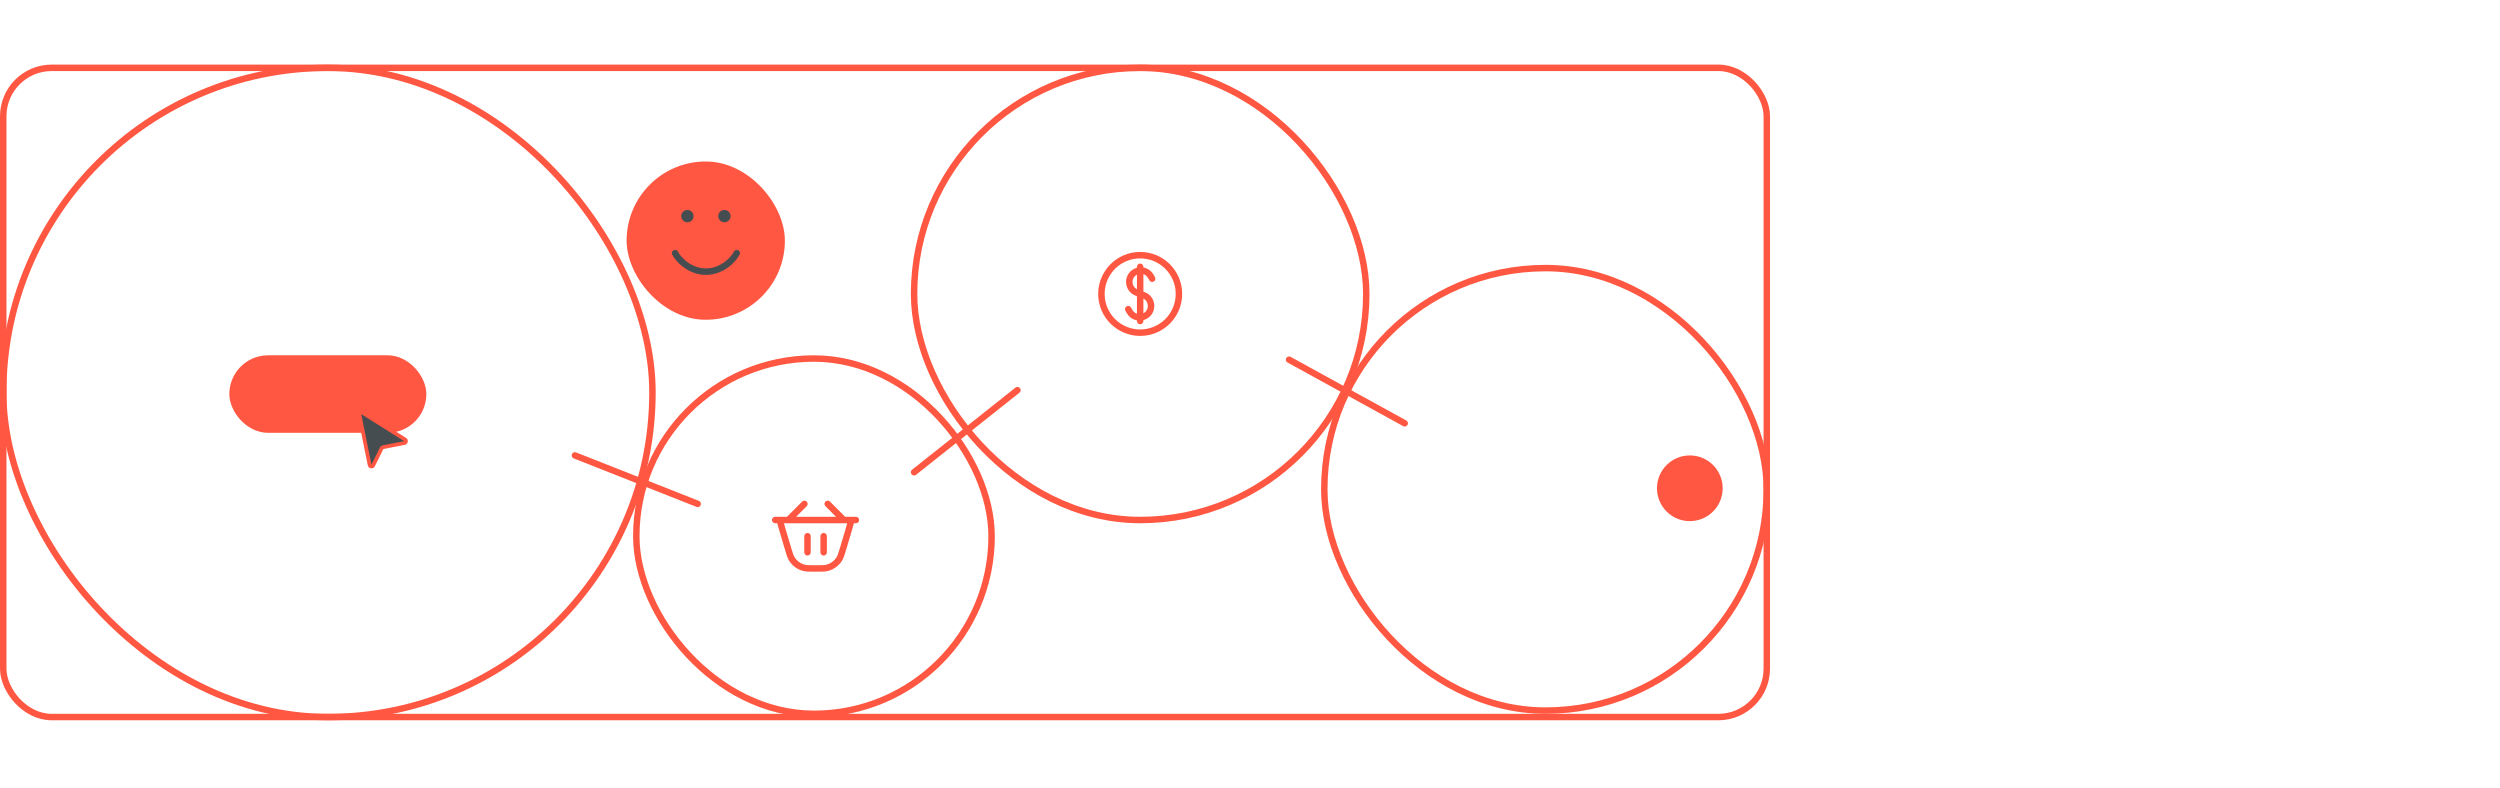 <svg width="774" height="244" viewBox="0 0 774 244" fill="none" xmlns="http://www.w3.org/2000/svg">
<g clip-path="url(#clip0_11545_16012)">
<rect x="194.5" y="50.5" width="48" height="48" rx="24" fill="#FF5741"/>
<rect x="194.5" y="50.5" width="48" height="48" rx="24" stroke="#FF5741"/>
<path d="M209 78.376C210.274 80.833 213.968 84.108 218.553 84.108C223.139 84.108 226.833 80.833 228.107 78.376" stroke="#464D51" stroke-width="2" stroke-linecap="round"/>
<path d="M214.732 66.911C214.732 67.966 213.877 68.821 212.821 68.821C211.766 68.821 210.911 67.966 210.911 66.911C210.911 65.855 211.766 65 212.821 65C213.877 65 214.732 65.855 214.732 66.911Z" fill="#464D51"/>
<path d="M226.196 66.911C226.196 67.966 225.341 68.821 224.285 68.821C223.23 68.821 222.375 67.966 222.375 66.911C222.375 65.855 223.23 65 224.285 65C225.341 65 226.196 65.855 226.196 66.911Z" fill="#464D51"/>
<rect x="197" y="111" width="110" height="110" rx="55" stroke="#FF5741" stroke-width="2"/>
<path d="M262.339 165.432L261.381 165.148L261.381 165.148L262.339 165.432ZM261.111 169.572L262.07 169.857L262.07 169.857L261.111 169.572ZM243.889 169.572L244.847 169.288L244.847 169.288L243.889 169.572ZM242.661 165.432L241.702 165.717L241.702 165.717L242.661 165.432ZM248.732 175.756L249.008 174.795L249.008 174.795L248.732 175.756ZM245.194 173.116L244.352 173.654L244.352 173.654L245.194 173.116ZM259.806 173.116L260.648 173.654L260.648 173.654L259.806 173.116ZM256.268 175.756L255.992 174.795L255.992 174.795L256.268 175.756ZM263.591 161V160H262.806L262.62 160.763L263.591 161ZM241.409 161V160H240.135L240.437 161.237L241.409 161ZM240 160C239.448 160 239 160.448 239 161C239 161.552 239.448 162 240 162V160ZM265 162C265.552 162 266 161.552 266 161C266 160.448 265.552 160 265 160V162ZM256 166C256 165.448 255.552 165 255 165C254.448 165 254 165.448 254 166H256ZM254 171C254 171.552 254.448 172 255 172C255.552 172 256 171.552 256 171H254ZM256.957 155.293C256.567 154.902 255.933 154.902 255.543 155.293C255.152 155.683 255.152 156.317 255.543 156.707L256.957 155.293ZM249.76 156.707C250.151 156.317 250.151 155.683 249.76 155.293C249.37 154.902 248.737 154.902 248.346 155.293L249.76 156.707ZM251 166C251 165.448 250.552 165 250 165C249.448 165 249 165.448 249 166H251ZM249 171C249 171.552 249.448 172 250 172C250.552 172 251 171.552 251 171H249ZM261.381 165.148L260.153 169.288L262.07 169.857L263.298 165.717L261.381 165.148ZM244.847 169.288L243.619 165.148L241.702 165.717L242.93 169.857L244.847 169.288ZM252.5 175C250.489 175 249.687 174.991 249.008 174.795L248.455 176.717C249.471 177.009 250.616 177 252.5 177V175ZM242.93 169.857C243.466 171.663 243.782 172.764 244.352 173.654L246.037 172.577C245.657 171.982 245.419 171.216 244.847 169.288L242.93 169.857ZM249.008 174.795C247.781 174.442 246.725 173.653 246.037 172.577L244.352 173.654C245.301 175.14 246.76 176.229 248.455 176.717L249.008 174.795ZM260.153 169.288C259.581 171.216 259.343 171.982 258.963 172.577L260.648 173.654C261.218 172.764 261.534 171.663 262.07 169.857L260.153 169.288ZM252.5 177C254.384 177 255.529 177.009 256.545 176.717L255.992 174.795C255.313 174.991 254.511 175 252.5 175V177ZM258.963 172.577C258.275 173.653 257.219 174.442 255.992 174.795L256.545 176.717C258.24 176.229 259.699 175.14 260.648 173.654L258.963 172.577ZM263.298 165.717C263.825 163.941 264.261 162.471 264.563 161.237L262.62 160.763C262.333 161.938 261.913 163.355 261.381 165.148L263.298 165.717ZM243.619 165.148C243.087 163.355 242.667 161.938 242.38 160.763L240.437 161.237C240.739 162.471 241.175 163.941 241.702 165.717L243.619 165.148ZM254 166V171H256V166H254ZM249 166V171H251V166H249ZM255.543 156.707L260.543 161.707L261.957 160.293L256.957 155.293L255.543 156.707ZM261.25 162H263.75V160H261.25V162ZM263.75 162H265V160H263.75V162ZM263.591 162H263.75V160H263.591V162ZM240 162H244.053V160H240V162ZM244.053 162H261.25V160H244.053V162ZM248.346 155.293L243.346 160.293L244.76 161.707L249.76 156.707L248.346 155.293ZM241.409 162H244.053V160H241.409V162Z" fill="#FF5741"/>
<rect x="1" y="21" width="201" height="201" rx="100.5" stroke="#FF5741" stroke-width="2"/>
<rect x="72" y="111" width="59" height="22" rx="11" fill="#FF5741" stroke="#FF5741" stroke-width="2"/>
<path d="M118.161 138.769L115.531 144.109C115.286 144.606 114.55 144.511 114.44 143.968L111.27 128.332C111.168 127.831 111.717 127.452 112.15 127.725L125.418 136.087C125.863 136.367 125.736 137.047 125.22 137.149L118.57 138.456C118.392 138.491 118.241 138.607 118.161 138.769Z" fill="#464D51" stroke="#FF5741" stroke-width="1.162"/>
<path d="M178 141L216 156" stroke="#FF5741" stroke-width="2" stroke-linecap="round"/>
<rect x="283" y="21" width="140" height="140" rx="70" stroke="#FF5741" stroke-width="2"/>
<path d="M352 99.4C352 99.952 352.448 100.4 353 100.4C353.552 100.4 354 99.952 354 99.4H352ZM354 82.6C354 82.048 353.552 81.6 353 81.6C352.448 81.6 352 82.048 352 82.6H354ZM355.839 86.792C356.115 87.27 356.726 87.434 357.205 87.158C357.683 86.882 357.847 86.27 357.571 85.792L355.839 86.792ZM356.254 85.511L355.388 86.011L355.388 86.011L356.254 85.511ZM351.956 90.616L352.301 89.677L352.301 89.677L351.956 90.616ZM354.044 91.384L354.389 90.445L354.389 90.445L354.044 91.384ZM349.746 96.489L348.88 96.989L348.88 96.989L349.746 96.489ZM350.162 95.208C349.885 94.73 349.274 94.566 348.796 94.842C348.317 95.118 348.153 95.73 348.43 96.208L350.162 95.208ZM354.593 97.787L354.093 96.921L354.593 97.787ZM351.407 84.213L351.907 85.079L351.907 85.079L351.407 84.213ZM364 91C364 97.075 359.075 102 353 102V104C360.18 104 366 98.18 366 91H364ZM353 102C346.925 102 342 97.075 342 91H340C340 98.18 345.82 104 353 104V102ZM342 91C342 84.925 346.925 80 353 80V78C345.82 78 340 83.82 340 91H342ZM353 80C359.075 80 364 84.925 364 91H366C366 83.82 360.18 78 353 78V80ZM357.571 85.792L357.12 85.011L355.388 86.011L355.839 86.792L357.571 85.792ZM350.612 95.989L350.162 95.208L348.43 96.208L348.88 96.989L350.612 95.989ZM353.699 92.323C355.727 93.068 355.965 95.841 354.093 96.921L355.093 98.653C358.433 96.725 358.009 91.777 354.389 90.445L353.699 92.323ZM350.907 83.347C347.567 85.275 347.992 90.223 351.611 91.555L352.301 89.677C350.273 88.932 350.036 86.159 351.907 85.079L350.907 83.347ZM354 99.4V98.259H352V99.4H354ZM354 98.259V91H352V98.259H354ZM354.093 96.921C353.73 97.131 353.339 97.241 352.95 97.26L353.05 99.258C353.749 99.222 354.449 99.025 355.093 98.653L354.093 96.921ZM352.95 97.26C352.022 97.307 351.106 96.844 350.612 95.989L348.88 96.989C349.764 98.519 351.402 99.34 353.05 99.258L352.95 97.26ZM351.611 91.555L352.655 91.939L353.345 90.061L352.301 89.677L351.611 91.555ZM352.655 91.939L353.699 92.323L354.389 90.445L353.345 90.061L352.655 91.939ZM354 91L354 83.741L352 83.741L352 91L354 91ZM354 83.741V82.6H352V83.741H354ZM357.12 85.011C356.236 83.481 354.598 82.66 352.95 82.742L353.05 84.74C353.978 84.693 354.894 85.156 355.388 86.011L357.12 85.011ZM352.95 82.742C352.251 82.778 351.551 82.975 350.907 83.347L351.907 85.079C352.27 84.869 352.661 84.76 353.05 84.74L352.95 82.742Z" fill="#FF5741"/>
<path d="M283.005 146.204L314.995 120.795" stroke="#FF5741" stroke-width="2" stroke-linecap="round"/>
<rect x="410" y="83" width="137" height="137" rx="68.5" stroke="#FF5741" stroke-width="2"/>
<circle cx="523.171" cy="151.171" r="10.171" fill="#FF5741"/>
<path d="M399.098 111.359L434.892 131.051" stroke="#FF5741" stroke-width="2" stroke-linecap="round"/>
</g>
<rect x="1" y="21" width="546" height="201" rx="15" stroke="#FF5741" stroke-width="2"/>
<defs>
<clipPath id="clip0_11545_16012">
<rect y="20" width="548" height="203" rx="16" fill="white"/>
</clipPath>
</defs>
</svg>
